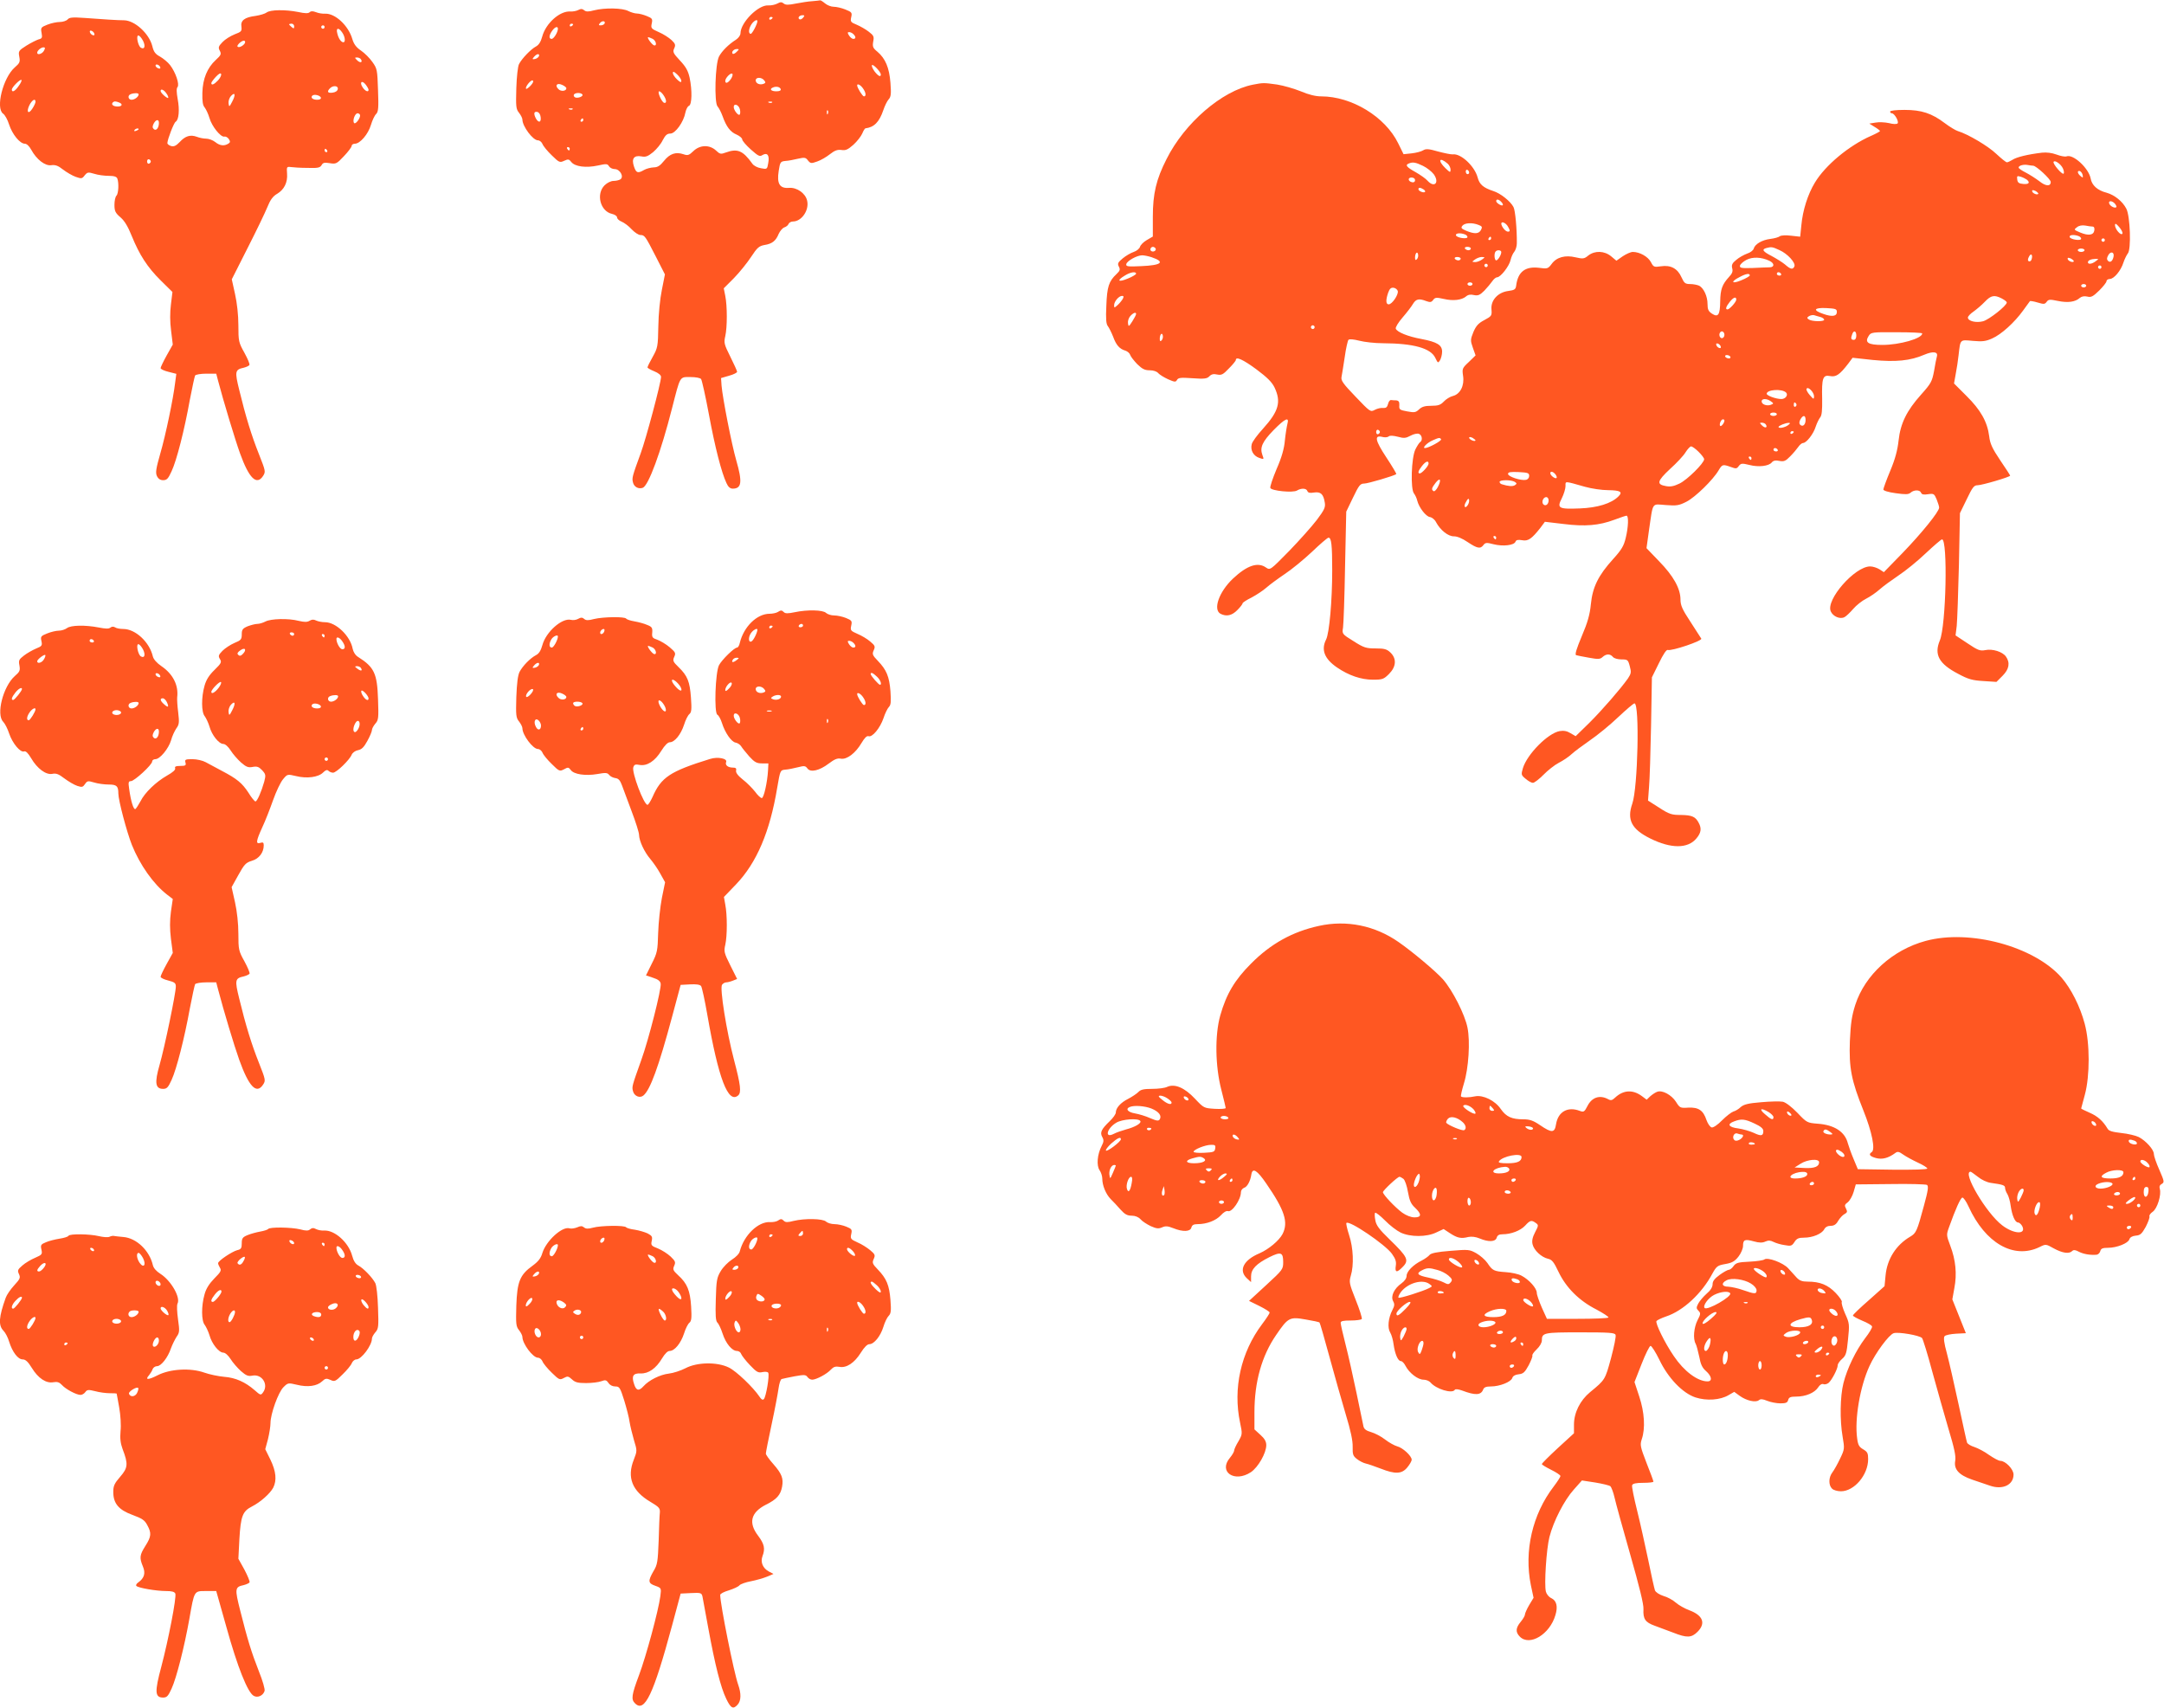 <?xml version="1.0" standalone="no"?>
<!DOCTYPE svg PUBLIC "-//W3C//DTD SVG 20010904//EN"
 "http://www.w3.org/TR/2001/REC-SVG-20010904/DTD/svg10.dtd">
<svg version="1.0" xmlns="http://www.w3.org/2000/svg"
 width="1280pt" height="1010pt" viewBox="0 0 1280 1010"
 preserveAspectRatio="xMidYMid meet">
<g transform="translate(0,1010) scale(0.1,-0.1)"
fill="#ff5722" stroke="none">
<path d="M4805 10093 c-22 -1 -66 -8 -97 -14 -44 -9 -61 -9 -72 0 -12 10 -20
10 -38 0 -13 -7 -37 -12 -54 -11 -59 4 -163 -101 -164 -164 0 -13 -12 -29 -27
-39 -43 -27 -83 -67 -100 -99 -23 -44 -29 -272 -9 -295 9 -10 22 -36 30 -58
22 -62 46 -94 83 -109 18 -8 33 -21 33 -28 0 -8 23 -35 51 -60 44 -39 53 -44
69 -33 29 17 43 -2 34 -48 -6 -36 -7 -37 -43 -30 -20 3 -43 15 -51 27 -56 78
-88 91 -157 66 -29 -11 -35 -10 -58 12 -38 35 -95 34 -134 -4 -26 -25 -33 -27
-59 -18 -45 15 -80 3 -114 -39 -24 -30 -39 -39 -62 -39 -17 -1 -42 -7 -56 -15
-38 -22 -47 -18 -60 20 -16 47 0 68 44 60 25 -5 38 0 69 25 21 18 47 49 57 71
16 30 26 39 45 39 30 0 79 69 89 124 4 19 13 37 21 40 18 7 20 91 4 167 -9 40
-22 64 -57 101 -40 43 -44 51 -34 72 9 20 7 27 -16 49 -15 14 -49 36 -75 47
-45 20 -48 23 -42 51 6 27 3 31 -29 44 -19 8 -46 15 -58 15 -13 0 -36 7 -52
15 -34 18 -138 20 -202 4 -33 -9 -48 -9 -58 0 -11 9 -20 10 -35 2 -11 -6 -33
-10 -48 -9 -62 4 -145 -70 -166 -149 -8 -30 -20 -49 -37 -58 -30 -16 -83 -71
-100 -104 -7 -13 -14 -76 -16 -143 -3 -108 -2 -123 16 -145 11 -14 20 -32 20
-40 0 -40 62 -123 92 -123 10 0 22 -10 27 -22 5 -13 30 -43 55 -67 43 -42 47
-44 73 -32 24 11 29 10 42 -7 22 -28 88 -36 157 -21 50 11 57 11 66 -4 5 -9
20 -17 34 -17 31 0 57 -46 33 -61 -8 -5 -26 -9 -40 -9 -15 0 -38 -11 -53 -26
-52 -52 -25 -154 44 -169 17 -4 30 -13 30 -21 0 -8 12 -19 27 -25 15 -6 42
-26 59 -45 18 -19 41 -34 52 -34 25 0 29 -6 92 -129 l53 -104 -18 -91 c-11
-53 -20 -143 -21 -216 -2 -119 -4 -128 -33 -180 -17 -30 -31 -58 -31 -63 0 -4
18 -14 40 -23 25 -10 40 -23 40 -33 0 -34 -89 -367 -120 -451 -50 -137 -53
-147 -46 -173 6 -27 33 -41 58 -32 34 13 107 211 173 470 50 195 44 185 109
185 31 0 58 -5 63 -12 5 -7 26 -101 46 -208 36 -195 75 -346 104 -407 10 -23
22 -33 37 -33 53 0 58 39 21 167 -27 93 -81 370 -87 442 l-3 45 48 14 c26 7
47 18 47 23 0 5 -18 45 -40 89 -37 74 -39 83 -30 122 12 53 12 178 0 238 l-9
45 61 61 c33 34 78 90 101 125 36 55 47 64 79 70 45 7 67 24 84 66 8 17 22 34
33 38 10 3 22 12 25 20 3 8 15 15 26 15 52 0 98 68 84 124 -10 43 -60 78 -106
75 -56 -5 -74 24 -62 100 8 53 11 56 39 59 17 1 50 7 74 13 40 9 47 8 60 -10
15 -18 19 -19 55 -6 21 7 55 27 75 43 28 22 44 28 68 25 25 -4 38 2 71 31 22
20 45 50 52 66 7 17 15 30 19 31 51 6 82 37 106 108 8 24 22 53 31 63 14 15
16 32 11 98 -7 90 -30 144 -77 184 -27 22 -30 30 -25 60 6 30 3 36 -27 59 -18
14 -50 32 -71 41 -35 14 -38 18 -32 45 6 26 3 30 -35 45 -22 9 -53 16 -69 16
-15 0 -38 9 -51 20 -13 11 -26 19 -29 18 -3 -1 -24 -3 -46 -5z m-55 -98 c-7
-8 -16 -12 -21 -9 -13 8 -1 24 18 24 13 0 13 -3 3 -15z m-180 1 c0 -3 -4 -8
-10 -11 -5 -3 -10 -1 -10 4 0 6 5 11 10 11 6 0 10 -2 10 -4z m-995 -37 c-4 -5
-13 -9 -22 -9 -13 0 -13 3 -3 15 13 15 35 11 25 -6z m905 16 c0 -17 -31 -75
-39 -75 -16 0 -13 32 5 58 14 20 34 30 34 17z m-1090 -19 c0 -3 -4 -8 -10 -11
-5 -3 -10 -1 -10 4 0 6 5 11 10 11 6 0 10 -2 10 -4z m-90 -26 c0 -20 -24 -60
-37 -60 -17 0 -17 20 3 48 16 23 34 29 34 12z m1748 -32 c16 -16 15 -28 -1
-28 -7 0 -18 9 -25 20 -10 16 -10 20 1 20 7 0 18 -5 25 -12z m-1187 -28 c20
-11 27 -44 7 -38 -13 5 -44 48 -34 48 4 0 16 -5 27 -10z m496 -77 c-9 -9 -19
-14 -23 -11 -10 10 6 28 24 28 15 0 15 -1 -1 -17z m-1169 -25 c-3 -7 -13 -15
-24 -17 -16 -3 -17 -1 -5 13 16 19 34 21 29 4z m2022 -109 c0 -17 -16 -9 -38
20 -11 16 -18 32 -14 36 7 7 52 -40 52 -56z m-1180 -37 c0 -12 -7 -9 -25 8
-14 13 -25 30 -25 38 0 12 7 9 25 -8 14 -13 25 -30 25 -38z m294 12 c-17 -25
-34 -32 -34 -12 0 16 31 49 41 42 5 -3 2 -16 -7 -30z m196 -9 c10 -12 9 -16
-4 -21 -22 -8 -46 2 -46 21 0 19 34 20 50 0z m-1381 -31 c-12 -13 -25 -22 -27
-19 -9 8 29 56 39 49 6 -4 2 -15 -12 -30z m211 -16 c0 -17 -32 -21 -47 -5 -23
22 -8 39 22 25 14 -6 25 -15 25 -20z m1754 0 c18 -25 21 -48 6 -48 -8 0 -40
51 -40 65 0 13 20 3 34 -17z m-486 -5 c2 -9 -7 -13 -27 -13 -31 0 -42 14 -18
23 19 8 40 3 45 -10z m-694 -35 c19 -27 21 -51 4 -46 -15 5 -42 68 -29 68 6 0
17 -10 25 -22z m-479 3 c7 -12 -31 -25 -45 -16 -6 4 -8 11 -5 16 8 12 42 12
50 0z m1122 -47 c-3 -3 -12 -4 -19 -1 -8 3 -5 6 6 6 11 1 17 -2 13 -5z m-191
-39 c4 -14 3 -29 -1 -33 -8 -8 -35 26 -35 45 0 24 29 14 36 -12z m-989 -1 c-3
-3 -12 -4 -19 -1 -8 3 -5 6 6 6 11 1 17 -2 13 -5z m1510 -26 c-3 -8 -6 -5 -6
6 -1 11 2 17 5 13 3 -3 4 -12 1 -19z m-1699 -21 c4 -31 -12 -36 -28 -8 -15 29
-12 43 8 39 10 -2 18 -14 20 -31z m252 -17 c0 -5 -5 -10 -11 -10 -5 0 -7 5 -4
10 3 6 8 10 11 10 2 0 4 -4 4 -10z m-80 -170 c0 -5 -2 -10 -4 -10 -3 0 -8 5
-11 10 -3 6 -1 10 4 10 6 0 11 -4 11 -10z"/>
<path d="M1577 10026 c-9 -7 -39 -16 -65 -20 -65 -8 -90 -27 -84 -64 3 -26 0
-30 -40 -45 -25 -10 -57 -30 -72 -46 -24 -25 -26 -32 -16 -51 10 -19 8 -26
-24 -55 -50 -46 -77 -111 -79 -194 -1 -50 2 -74 14 -87 8 -11 21 -38 28 -62
14 -49 66 -114 88 -110 9 2 20 -5 27 -15 9 -14 8 -20 -4 -27 -24 -15 -50 -12
-77 10 -14 11 -38 20 -54 20 -15 0 -40 5 -55 11 -38 14 -68 5 -101 -31 -21
-22 -34 -28 -50 -24 -13 4 -23 11 -23 18 1 23 38 119 49 126 19 11 24 71 12
134 -7 40 -8 63 -1 71 13 16 -11 87 -44 130 -13 17 -40 39 -59 50 -28 15 -38
28 -46 62 -19 75 -104 152 -167 153 -38 0 -128 6 -235 14 -71 5 -89 3 -99 -9
-7 -8 -28 -15 -46 -15 -18 0 -52 -7 -74 -16 -38 -15 -40 -18 -34 -49 5 -28 3
-33 -18 -38 -12 -4 -45 -20 -72 -37 -46 -29 -48 -33 -42 -65 6 -31 3 -38 -27
-64 -69 -61 -114 -240 -69 -273 11 -7 27 -36 36 -65 19 -58 64 -113 93 -113
11 0 26 -14 38 -36 31 -57 82 -97 119 -91 24 3 40 -3 69 -26 21 -16 55 -36 75
-43 34 -12 38 -11 53 9 16 19 20 20 57 9 21 -7 60 -12 85 -12 32 0 47 -5 51
-16 10 -26 7 -89 -5 -101 -7 -7 -12 -31 -12 -54 0 -37 5 -48 35 -74 24 -20 45
-55 67 -110 46 -113 93 -186 172 -264 l69 -68 -9 -74 c-6 -48 -6 -102 1 -155
l10 -82 -36 -64 c-20 -36 -36 -70 -36 -75 0 -6 21 -16 46 -22 l47 -12 -7 -52
c-11 -94 -56 -310 -88 -420 -25 -88 -29 -112 -20 -132 8 -17 20 -25 37 -25 22
0 30 9 50 53 30 64 76 244 108 423 14 73 28 137 31 143 4 6 34 11 66 11 l59 0
11 -42 c30 -115 102 -353 130 -430 53 -147 98 -191 136 -133 16 25 15 29 -24
128 -44 110 -79 224 -117 381 -27 109 -25 120 26 131 16 4 31 11 34 16 4 5
-10 37 -29 72 -34 61 -36 68 -36 163 0 60 -8 133 -20 186 l-19 86 93 184 c51
100 104 210 117 242 17 43 33 65 57 79 43 25 64 68 60 120 -3 40 -2 42 22 39
14 -2 58 -5 98 -5 62 -2 75 1 84 16 8 15 17 17 48 12 37 -6 42 -4 84 41 25 26
46 54 46 61 0 7 9 13 19 13 31 0 79 57 95 111 8 27 22 57 31 65 13 13 15 37
11 141 -4 119 -5 127 -33 166 -16 23 -46 53 -68 68 -28 19 -42 38 -51 68 -23
80 -102 153 -161 150 -15 -1 -40 3 -54 9 -19 7 -30 7 -37 0 -8 -8 -27 -8 -68
1 -76 15 -165 14 -187 -3z m163 -82 c0 -14 -3 -14 -15 -4 -8 7 -15 14 -15 16
0 2 7 4 15 4 8 0 15 -7 15 -16z m180 -4 c0 -5 -4 -10 -10 -10 -5 0 -10 5 -10
10 0 6 5 10 10 10 6 0 10 -4 10 -10z m104 -32 c17 -24 21 -58 7 -58 -13 0 -29
22 -36 53 -9 33 8 36 29 5z m-1466 -7 c3 -8 -1 -12 -9 -9 -7 2 -15 10 -17 17
-3 8 1 12 9 9 7 -2 15 -10 17 -17z m288 -42 c16 -32 9 -54 -13 -41 -17 11 -29
72 -15 72 7 0 19 -14 28 -31z m604 -8 c0 -13 -28 -33 -41 -29 -8 3 -6 9 5 21
19 18 36 22 36 8z m-1190 -51 c-10 -19 -40 -28 -40 -12 0 13 23 32 37 32 11 0
11 -5 3 -20z m1875 -51 c12 -19 -5 -23 -22 -6 -16 16 -16 17 -1 17 9 0 20 -5
23 -11z m-1187 -47 c2 -7 -2 -10 -12 -6 -9 3 -16 11 -16 16 0 13 23 5 28 -10z
m341 -78 c-23 -24 -39 -31 -39 -15 0 4 12 21 27 37 18 19 28 24 31 16 2 -8 -6
-24 -19 -38z m-1179 -33 c-21 -31 -40 -40 -40 -21 0 14 50 64 57 57 3 -3 -5
-20 -17 -36z m2070 -22 c0 -16 -19 -9 -34 13 -21 30 -7 47 16 19 10 -13 18
-27 18 -32z m-182 4 c-2 -11 -14 -19 -31 -21 -29 -4 -35 6 -15 26 19 19 50 15
46 -5z m-1014 -25 c9 -12 13 -24 11 -27 -6 -5 -45 29 -45 41 0 15 19 8 34 -14z
m-164 -6 c0 -14 -23 -32 -42 -32 -20 0 -25 26 -5 33 20 8 47 8 47 -1z m553
-44 c-16 -31 -18 -32 -21 -10 -2 13 4 33 14 44 25 27 29 7 7 -34z m525 25 c2
-8 -6 -13 -22 -13 -26 0 -40 12 -29 24 11 11 46 2 51 -11z m-1688 -25 c0 -7
-9 -26 -19 -41 -24 -37 -37 -18 -16 23 16 30 35 40 35 18z m494 -4 c24 -9 19
-24 -8 -24 -26 0 -40 12 -29 24 8 8 17 8 37 0z m1426 -77 c0 -19 -27 -53 -35
-45 -12 12 4 58 20 58 8 0 15 -6 15 -13z m-1190 -44 c0 -30 -17 -50 -31 -36
-8 8 -8 16 0 32 14 26 31 27 31 4z m-120 -37 c0 -2 -7 -7 -16 -10 -8 -3 -12
-2 -9 4 6 10 25 14 25 6z m1115 -126 c3 -5 1 -10 -4 -10 -6 0 -11 5 -11 10 0
6 2 10 4 10 3 0 8 -4 11 -10z m-1043 -65 c0 -5 -5 -11 -11 -13 -6 -2 -11 4
-11 13 0 9 5 15 11 13 6 -2 11 -8 11 -13z"/>
<path d="M7410 9599 c-182 -36 -403 -226 -510 -440 -61 -120 -81 -204 -81
-341 l0 -117 -36 -21 c-19 -11 -37 -29 -40 -40 -3 -10 -19 -24 -37 -30 -18 -6
-47 -23 -65 -38 -29 -24 -32 -31 -23 -49 9 -17 7 -24 -14 -44 -45 -42 -56 -75
-60 -187 -4 -79 -1 -109 9 -121 7 -9 21 -37 31 -62 18 -50 38 -73 73 -83 12
-4 25 -15 28 -25 3 -10 22 -34 42 -55 29 -28 44 -36 73 -36 23 0 43 -7 51 -17
8 -9 34 -25 58 -36 39 -17 45 -18 53 -4 7 13 22 15 91 10 70 -5 86 -3 100 11
12 13 26 16 46 11 26 -5 35 -1 70 36 23 23 41 45 41 50 0 22 42 3 121 -55 64
-48 92 -75 108 -108 40 -85 25 -140 -68 -243 -34 -37 -64 -78 -67 -92 -9 -35
9 -69 44 -81 29 -10 29 -10 19 17 -16 44 -1 78 66 147 69 70 94 81 82 37 -4
-16 -11 -59 -15 -98 -4 -48 -19 -101 -49 -169 -23 -55 -40 -105 -37 -112 7
-17 134 -30 158 -15 25 15 55 14 61 -3 4 -11 16 -13 39 -9 40 6 56 -9 64 -59
5 -28 -2 -43 -47 -103 -29 -38 -103 -121 -164 -184 -111 -113 -112 -114 -136
-98 -49 35 -113 13 -197 -66 -82 -78 -118 -182 -73 -207 35 -18 68 -11 100 22
17 17 31 35 31 40 0 4 24 20 53 34 28 15 68 41 87 58 19 17 68 53 108 80 41
27 113 86 162 132 48 46 92 84 98 84 17 0 22 -41 22 -194 0 -178 -17 -370 -36
-408 -31 -61 -10 -115 65 -166 69 -47 142 -72 212 -72 56 0 64 3 95 34 43 43
46 91 8 127 -21 20 -36 24 -88 24 -55 0 -69 4 -130 43 -68 42 -68 43 -62 80 3
20 9 183 12 362 l7 324 40 83 c35 73 43 83 66 83 22 0 178 46 190 56 2 2 -24
46 -59 99 -66 100 -73 133 -24 121 14 -4 31 -3 38 3 7 6 26 5 54 -2 36 -10 47
-9 75 6 18 10 41 15 50 11 19 -7 23 -39 7 -49 -6 -4 -18 -23 -28 -43 -24 -48
-30 -236 -8 -261 7 -9 16 -28 19 -42 10 -40 51 -94 75 -97 12 -2 29 -15 36
-30 25 -47 72 -85 106 -84 19 0 49 -12 81 -34 57 -38 76 -42 94 -17 11 14 18
15 60 4 56 -14 121 -6 129 15 4 11 15 13 39 9 36 -7 57 8 109 74 l26 35 110
-13 c128 -16 210 -9 301 25 35 13 67 24 72 24 13 0 11 -67 -5 -132 -11 -46
-24 -69 -74 -124 -88 -97 -122 -166 -132 -267 -6 -62 -19 -108 -54 -190 -31
-74 -42 -109 -33 -112 7 -2 41 -9 76 -15 54 -10 66 -9 80 4 22 20 45 20 61 1
7 -9 29 -15 51 -15 36 0 39 -2 49 -40 10 -36 8 -44 -11 -73 -45 -63 -149 -183
-228 -262 l-81 -79 -31 18 c-21 13 -40 16 -64 12 -70 -13 -192 -137 -217 -219
-11 -38 -11 -41 16 -63 15 -13 34 -24 43 -24 9 0 37 22 63 48 25 26 66 58 91
71 24 12 58 35 74 50 17 16 66 52 109 82 44 30 119 91 167 137 48 45 91 82 97
82 31 0 20 -499 -13 -593 -33 -95 -5 -151 106 -206 123 -61 222 -61 273 0 28
33 32 59 14 92 -19 37 -40 46 -105 47 -55 0 -69 4 -129 43 l-66 42 6 80 c4 44
9 208 12 364 l5 285 41 83 c26 54 45 82 53 79 22 -8 206 54 198 67 -4 7 -33
52 -65 101 -47 71 -58 96 -58 130 0 65 -42 140 -126 226 l-75 78 15 108 c25
169 14 153 99 147 64 -5 78 -3 123 20 51 26 157 129 190 186 21 35 24 36 72
19 30 -11 35 -11 47 6 13 16 18 17 63 6 54 -14 114 -7 132 15 9 11 23 14 45 9
27 -5 37 -1 64 27 18 18 39 43 48 56 8 12 21 23 28 23 20 0 62 54 75 97 7 21
19 45 26 54 10 11 13 42 12 110 -3 123 4 143 46 135 36 -7 57 7 108 73 l26 35
120 -13 c134 -13 221 -5 304 31 52 22 82 18 75 -9 -3 -10 -11 -49 -17 -87 -12
-63 -18 -74 -77 -140 -85 -95 -122 -170 -133 -272 -6 -55 -20 -109 -49 -178
-23 -55 -41 -105 -41 -111 0 -7 29 -16 73 -22 58 -8 75 -8 88 3 20 18 55 18
62 0 4 -11 16 -13 41 -9 34 5 37 3 51 -30 8 -20 15 -42 15 -49 0 -24 -104
-152 -216 -268 l-111 -114 -26 17 c-15 9 -39 17 -55 17 -91 0 -264 -198 -233
-266 13 -30 55 -48 81 -34 10 5 33 27 52 49 18 21 52 48 76 60 24 12 60 37 80
55 20 18 71 55 111 82 41 27 114 86 162 132 48 45 91 82 96 82 35 0 24 -510
-13 -598 -35 -84 -5 -138 108 -197 61 -33 85 -39 150 -43 l77 -5 36 36 c39 39
46 77 20 114 -20 28 -78 47 -122 38 -31 -6 -44 -1 -105 40 l-71 47 7 56 c3 32
9 194 13 362 l6 305 40 82 c34 71 43 83 64 83 26 0 193 49 193 57 0 2 -26 43
-59 91 -47 70 -60 98 -65 142 -11 86 -51 156 -134 238 l-74 74 10 56 c6 31 14
82 17 112 11 95 7 91 84 84 56 -5 76 -3 114 14 55 24 133 95 184 166 20 28 38
53 40 55 1 2 22 -1 45 -8 37 -11 43 -11 54 4 11 15 19 15 67 5 59 -12 102 -6
129 18 11 9 26 12 44 8 23 -6 34 0 71 36 23 23 43 48 43 55 0 7 9 13 19 13 25
0 66 49 81 97 7 21 19 45 26 54 21 23 14 223 -9 265 -22 43 -70 81 -116 94
-55 14 -88 44 -95 85 -12 61 -104 146 -143 130 -9 -3 -35 2 -59 11 -27 10 -58
14 -86 11 -84 -10 -150 -26 -174 -42 -13 -8 -28 -15 -33 -15 -6 0 -34 23 -63
50 -48 46 -168 117 -228 135 -13 4 -48 25 -77 47 -77 58 -137 78 -238 78 -50
0 -85 -4 -85 -10 0 -5 4 -10 10 -10 16 0 44 -50 34 -60 -5 -5 -26 -5 -51 2
-24 5 -59 7 -79 3 l-37 -6 32 -20 c17 -10 31 -21 31 -24 0 -3 -24 -16 -54 -29
-129 -57 -269 -173 -331 -276 -42 -69 -72 -164 -80 -252 l-7 -68 -54 6 c-31 4
-59 2 -66 -3 -7 -6 -32 -13 -56 -16 -50 -6 -92 -31 -99 -58 -3 -10 -20 -23
-39 -29 -19 -7 -48 -23 -64 -37 -24 -19 -29 -30 -24 -50 5 -18 0 -31 -19 -51
-40 -44 -51 -73 -52 -144 -1 -81 -12 -97 -49 -73 -21 14 -26 25 -26 57 0 45
-22 93 -49 108 -11 5 -35 10 -53 10 -30 0 -36 5 -52 40 -23 52 -64 74 -122 65
-41 -6 -44 -4 -59 25 -17 32 -66 60 -107 60 -12 0 -39 -12 -60 -26 l-37 -26
-31 26 c-40 33 -96 35 -135 5 -24 -20 -32 -21 -75 -11 -62 15 -113 1 -142 -39
-21 -28 -25 -30 -74 -23 -83 10 -126 -24 -136 -106 -3 -21 -9 -26 -47 -31 -61
-8 -104 -55 -99 -109 3 -37 1 -40 -42 -63 -36 -19 -49 -34 -65 -71 -18 -45
-18 -50 -3 -93 l16 -45 -40 -39 c-39 -36 -40 -40 -34 -82 9 -58 -17 -108 -60
-119 -17 -4 -41 -19 -54 -33 -19 -20 -33 -25 -74 -25 -37 0 -55 -5 -72 -21
-20 -19 -28 -20 -71 -12 -44 8 -48 11 -46 36 1 20 -3 27 -18 29 -10 0 -24 1
-31 2 -7 1 -15 -10 -18 -24 -5 -19 -12 -24 -29 -23 -12 2 -34 -3 -49 -11 -26
-14 -28 -12 -114 78 -73 76 -87 95 -83 116 3 14 11 67 19 118 7 52 18 98 22
102 6 6 32 3 64 -5 30 -8 93 -15 140 -15 181 -1 283 -29 310 -87 15 -31 16
-32 28 -13 6 11 12 33 12 50 0 39 -28 57 -122 75 -82 15 -144 41 -152 61 -3 8
15 37 40 66 25 29 53 65 62 81 18 29 35 33 79 16 22 -8 30 -7 40 7 11 15 19
16 63 6 55 -13 106 -7 132 15 11 10 27 13 46 8 24 -5 35 -1 62 26 17 18 38 43
47 56 8 12 21 23 28 23 21 0 72 66 80 102 4 18 14 40 22 49 8 10 15 32 15 50
1 81 -9 196 -20 215 -18 34 -77 81 -119 94 -60 20 -82 39 -93 81 -18 67 -100
143 -147 136 -10 -1 -49 7 -87 17 -55 16 -72 17 -88 7 -11 -7 -41 -15 -68 -18
l-48 -5 -32 65 c-77 157 -275 277 -455 277 -33 0 -74 10 -121 30 -40 16 -102
34 -140 40 -79 11 -83 11 -144 -1z m1153 -467 c9 -8 17 -24 17 -35 0 -19 -3
-18 -30 8 -48 46 -37 70 13 27z m3639 -28 c6 -13 8 -27 4 -31 -8 -8 -66 59
-59 70 7 12 43 -13 55 -39z m-3785 15 c23 -11 52 -34 64 -50 35 -50 3 -82 -37
-38 -10 12 -43 35 -71 51 -54 30 -63 42 -40 51 23 10 41 7 84 -14z m3609 1
c18 0 104 -80 104 -96 0 -28 -30 -26 -67 4 -21 16 -57 39 -80 51 -24 12 -43
25 -43 30 0 12 30 20 55 15 11 -2 25 -4 31 -4z m-3336 -41 c0 -5 -4 -9 -10 -9
-5 0 -10 7 -10 16 0 8 5 12 10 9 6 -3 10 -10 10 -16z m3629 -15 c3 -16 1 -17
-13 -5 -19 16 -21 34 -3 29 6 -3 14 -13 16 -24z m-331 -26 c22 -18 13 -29 -20
-26 -26 2 -34 8 -36 26 -3 21 -1 23 20 17 13 -4 29 -12 36 -17z m-3618 -4 c0
-9 -7 -14 -17 -12 -25 5 -28 28 -4 28 12 0 21 -6 21 -16z m50 -54 c8 -5 12
-12 9 -15 -8 -8 -39 5 -39 16 0 11 11 11 30 -1z m3636 -27 c-8 -8 -36 5 -36
17 0 7 6 7 21 0 11 -7 18 -14 15 -17z m-3178 -45 c19 -19 14 -30 -8 -18 -11 6
-20 15 -20 20 0 14 14 12 28 -2z m3632 -13 c7 -9 11 -18 8 -20 -8 -9 -36 5
-42 21 -7 19 18 18 34 -1z m-3590 -136 c13 -23 13 -29 -1 -29 -14 0 -38 30
-39 47 0 17 28 5 40 -18z m-175 11 c22 -8 24 -13 15 -30 -13 -24 -38 -25 -87
-5 -30 13 -33 17 -23 30 14 17 57 20 95 5z m3809 -52 c-9 -14 -44 27 -44 51 1
12 7 9 25 -12 14 -16 22 -33 19 -39z m-177 42 c9 0 13 -8 11 -22 -4 -29 -34
-34 -84 -13 -38 16 -38 17 -19 31 12 10 31 13 49 10 16 -3 35 -6 43 -6z
m-3713 -46 c9 -3 16 -10 16 -16 0 -14 -63 -5 -68 10 -4 13 25 16 52 6z m3630
-10 c9 -3 16 -10 16 -16 0 -14 -63 -5 -68 10 -4 13 25 16 52 6z m-3474 -14 c0
-5 -5 -10 -11 -10 -5 0 -7 5 -4 10 3 6 8 10 11 10 2 0 4 -4 4 -10z m3630 -10
c0 -5 -4 -10 -10 -10 -5 0 -10 5 -10 10 0 6 5 10 10 10 6 0 10 -4 10 -10z
m-5615 -49 c7 -12 -12 -24 -25 -16 -11 7 -4 25 10 25 5 0 11 -4 15 -9z m1865
-1 c0 -5 -6 -10 -14 -10 -8 0 -18 5 -21 10 -3 6 3 10 14 10 12 0 21 -4 21 -10z
m1825 -9 c48 -21 97 -75 89 -96 -9 -21 -22 -19 -56 11 -17 14 -53 36 -79 50
-51 26 -61 39 -31 47 30 8 36 7 77 -12z m1805 -1 c0 -5 -9 -10 -20 -10 -11 0
-20 5 -20 10 0 6 9 10 20 10 11 0 20 -4 20 -10z m-3450 -11 c0 -17 -20 -49
-30 -49 -11 0 -14 43 -3 53 10 11 33 8 33 -4z m-499 -42 c-8 -8 -11 -5 -11 9
0 27 14 41 18 19 2 -9 -1 -22 -7 -28z m4121 17 c-5 -28 -20 -40 -33 -27 -8 8
-8 17 1 33 13 25 36 21 32 -6z m-486 -20 c-3 -8 -10 -12 -16 -9 -7 4 -6 14 2
28 12 24 24 8 14 -19z m-5205 15 c83 -28 61 -48 -60 -53 -81 -4 -92 -2 -89 12
4 19 63 52 94 52 12 0 36 -5 55 -11z m1829 -9 c0 -5 -6 -10 -14 -10 -8 0 -18
5 -21 10 -3 6 3 10 14 10 12 0 21 -4 21 -10z m126 -5 c-11 -8 -29 -15 -40 -15
-21 1 -21 1 -2 15 11 8 29 15 40 15 21 -1 21 -1 2 -15z m1699 -7 c31 -14 33
-38 3 -39 -13 0 -58 -2 -101 -4 -67 -2 -78 0 -75 14 2 9 19 24 38 34 37 19 87
17 135 -5z m1801 -5 c-8 -8 -36 5 -36 17 0 7 6 7 21 0 11 -7 18 -14 15 -17z
m130 2 c-22 -17 -46 -20 -46 -6 0 11 18 19 45 20 20 0 20 0 1 -14z m-3596 -25
c0 -5 -4 -10 -10 -10 -5 0 -10 5 -10 10 0 6 5 10 10 10 6 0 10 -4 10 -10z
m3630 -10 c0 -5 -4 -10 -10 -10 -5 0 -10 5 -10 10 0 6 5 10 10 10 6 0 10 -4
10 -10z m-5710 -39 c0 -4 -22 -18 -50 -29 -56 -23 -67 -12 -17 18 33 21 67 26
67 11z m3815 -1 c3 -5 -1 -10 -9 -10 -9 0 -16 5 -16 10 0 6 4 10 9 10 6 0 13
-4 16 -10z m-185 -9 c0 -4 -23 -18 -51 -29 -58 -24 -64 -8 -8 20 37 20 59 23
59 9z m-1640 -51 c0 -5 -7 -10 -15 -10 -8 0 -15 5 -15 10 0 6 7 10 15 10 8 0
15 -4 15 -10z m3630 -10 c0 -5 -7 -10 -15 -10 -8 0 -15 5 -15 10 0 6 7 10 15
10 8 0 15 -4 15 -10z m-4072 -32 c4 -22 -34 -78 -54 -78 -17 0 -18 25 -3 69 9
24 16 31 33 29 11 -2 22 -11 24 -20z m-1627 -46 c-5 -9 -19 -26 -30 -36 -20
-18 -21 -18 -21 -1 0 22 28 55 47 55 10 0 11 -5 4 -18z m5199 3 c17 -9 30 -19
30 -24 0 -19 -104 -101 -140 -111 -42 -11 -90 1 -90 22 0 7 15 23 33 35 18 13
48 38 67 58 37 39 57 42 100 20z m-1570 -7 c0 -14 -40 -58 -52 -58 -14 0 -9
16 13 44 22 28 39 34 39 14z m595 -73 c0 -26 -28 -30 -79 -12 -65 22 -58 38
15 35 56 -3 64 -5 64 -23z m-4145 -12 c0 -5 -10 -24 -22 -43 -21 -33 -23 -34
-26 -12 -2 13 4 32 14 43 17 19 34 25 34 12z m4048 -18 c12 -3 22 -11 22 -16
0 -12 -71 -11 -90 1 -13 9 -13 11 0 20 8 5 22 8 30 6 8 -3 25 -7 38 -11z
m-2994 -66 c-3 -5 -10 -7 -15 -3 -5 3 -7 10 -3 15 3 5 10 7 15 3 5 -3 7 -10 3
-15z m2426 -39 c0 -11 -7 -20 -15 -20 -8 0 -15 9 -15 20 0 11 7 20 15 20 8 0
15 -9 15 -20z m780 -5 c0 -16 -6 -25 -15 -25 -16 0 -19 9 -9 34 9 25 24 19 24
-9z m390 13 c0 -30 -134 -68 -236 -68 -84 0 -106 14 -81 53 14 22 19 23 166
22 83 0 151 -3 151 -7z m-4499 -41 c-8 -8 -11 -5 -11 9 0 27 14 41 18 19 2 -9
-1 -22 -7 -28z m3307 -36 c3 -8 -1 -12 -9 -9 -7 2 -15 10 -17 17 -3 8 1 12 9
9 7 -2 15 -10 17 -17z m57 -61 c3 -5 -1 -10 -9 -10 -8 0 -18 5 -21 10 -3 6 1
10 9 10 8 0 18 -4 21 -10z m495 -234 c-1 -19 -2 -19 -25 7 -14 16 -23 33 -19
38 9 15 44 -21 44 -45z m-166 23 c15 -14 -2 -39 -27 -39 -32 0 -87 20 -87 31
0 25 89 31 114 8z m-90 -52 c18 -13 18 -14 1 -21 -24 -9 -55 2 -55 20 0 18 30
18 54 1z m151 -16 c3 -5 1 -12 -5 -16 -5 -3 -10 1 -10 9 0 18 6 21 15 7z
m-115 -61 c0 -5 -9 -10 -20 -10 -11 0 -20 5 -20 10 0 6 9 10 20 10 11 0 20 -4
20 -10z m170 -34 c0 -28 -17 -43 -32 -28 -7 7 -6 17 1 31 16 28 31 27 31 -3z
m-480 -3 c0 -14 -19 -38 -25 -32 -8 8 5 39 16 39 5 0 9 -3 9 -7z m245 -24 c12
-19 -5 -23 -22 -6 -16 16 -16 17 -1 17 9 0 20 -5 23 -11z m131 -4 c-19 -14
-56 -21 -56 -10 0 7 41 24 60 24 11 0 10 -3 -4 -14z m-2414 -40 c0 -5 -5 -11
-11 -13 -6 -2 -11 4 -11 13 0 9 5 15 11 13 6 -2 11 -8 11 -13z m2448 1 c0 -3
-4 -8 -10 -11 -5 -3 -10 -1 -10 4 0 6 5 11 10 11 6 0 10 -2 10 -4z m-1883 -52
c-7 -7 -37 7 -37 17 0 6 9 5 21 -1 11 -7 19 -14 16 -16z m-203 8 c5 -9 -75
-52 -95 -52 -19 0 13 32 46 46 36 16 42 17 49 6z m1523 -74 c18 -18 33 -37 33
-44 0 -23 -100 -122 -146 -144 -33 -16 -54 -20 -80 -15 -57 10 -53 29 24 101
39 35 81 80 92 99 12 19 27 35 33 35 6 0 26 -14 44 -32z m468 12 c3 -5 -1 -10
-9 -10 -9 0 -16 5 -16 10 0 6 4 10 9 10 6 0 13 -4 16 -10z m-155 -50 c0 -5 -2
-10 -4 -10 -3 0 -8 5 -11 10 -3 6 -1 10 4 10 6 0 11 -4 11 -10z m-1910 -32 c0
-14 -40 -58 -52 -58 -14 0 -9 16 13 44 22 28 39 34 39 14z m595 -73 c0 -11 -8
-21 -19 -23 -30 -6 -106 19 -106 35 0 11 14 13 63 11 54 -3 62 -5 62 -23z
m155 10 c7 -9 10 -18 7 -22 -8 -7 -37 15 -37 28 0 14 16 11 30 -6z m-695 -75
c-9 -17 -20 -28 -25 -25 -15 9 -12 19 12 50 27 34 35 18 13 -25z m455 30 c13
-9 13 -11 0 -20 -13 -8 -39 -6 -77 6 -7 2 -13 8 -13 14 0 13 70 13 90 0z m415
-29 c39 -11 100 -20 137 -20 73 -1 88 -10 61 -37 -42 -42 -124 -67 -228 -71
-127 -5 -137 1 -107 60 12 24 22 57 22 72 0 31 -9 31 115 -4z m-215 -80 c0
-24 -18 -37 -31 -24 -13 13 -1 43 17 43 8 0 14 -9 14 -19z m-470 -3 c0 -19
-18 -43 -25 -36 -4 3 -2 16 5 27 12 24 20 27 20 9z m160 -218 c0 -5 -2 -10 -4
-10 -3 0 -8 5 -11 10 -3 6 -1 10 4 10 6 0 11 -4 11 -10z"/>
<path d="M4600 6480 c-8 -5 -30 -10 -48 -10 -75 0 -153 -77 -176 -172 -3 -16
-11 -28 -16 -28 -17 0 -90 -72 -107 -104 -22 -42 -30 -281 -10 -293 8 -4 20
-26 27 -48 18 -58 56 -113 81 -117 12 -2 27 -12 33 -22 6 -10 28 -37 48 -60
31 -34 44 -41 75 -41 l38 0 -2 -40 c-4 -72 -25 -165 -37 -165 -7 0 -25 17 -40
38 -16 20 -48 53 -73 72 -29 23 -42 41 -39 53 3 12 -2 17 -17 17 -31 0 -49 14
-42 33 9 21 -50 33 -96 18 -236 -73 -288 -108 -339 -224 -12 -26 -25 -47 -30
-47 -22 0 -94 192 -84 222 5 16 12 19 37 14 44 -8 91 22 129 84 20 32 38 50
50 50 28 0 65 45 84 103 9 29 23 57 32 64 12 10 14 28 9 97 -7 95 -20 129 -74
181 -32 31 -35 38 -25 60 10 22 8 27 -27 57 -21 18 -54 37 -72 44 -30 10 -34
15 -31 43 2 28 -2 34 -30 45 -18 8 -52 17 -75 21 -24 4 -45 11 -49 16 -7 13
-136 11 -190 -2 -33 -9 -48 -9 -58 0 -11 10 -20 10 -36 1 -12 -7 -31 -9 -43
-6 -52 13 -148 -71 -169 -150 -9 -32 -20 -50 -38 -59 -34 -18 -78 -63 -97 -99
-10 -20 -16 -68 -19 -149 -3 -107 -2 -122 16 -144 11 -14 20 -32 20 -40 0 -40
62 -123 92 -123 10 0 22 -10 27 -22 5 -13 30 -43 55 -67 43 -43 47 -44 72 -31
23 13 27 13 40 -4 18 -26 87 -36 157 -24 49 9 60 8 70 -5 7 -9 23 -17 37 -19
18 -2 28 -13 39 -43 8 -22 34 -91 57 -153 24 -63 44 -126 44 -140 1 -36 31
-101 67 -143 16 -19 43 -57 58 -85 l29 -52 -19 -93 c-10 -52 -20 -145 -22
-207 -3 -105 -5 -117 -38 -182 l-34 -69 42 -14 c29 -9 43 -20 45 -35 5 -31
-72 -333 -114 -449 -56 -157 -57 -160 -50 -186 7 -30 41 -44 62 -26 40 33 90
170 169 464 l51 190 55 3 c37 2 59 -1 66 -10 5 -7 22 -84 37 -171 66 -378 123
-526 182 -476 20 17 15 61 -24 209 -45 171 -86 428 -71 446 6 8 17 14 25 14 7
0 24 4 39 10 l25 10 -40 80 c-37 74 -39 83 -30 122 12 53 12 177 0 238 l-8 45
73 76 c121 127 199 310 242 569 18 105 18 105 48 108 17 1 50 8 74 14 39 10
45 9 57 -7 18 -25 71 -13 126 29 33 25 51 33 71 29 36 -7 88 33 123 93 18 30
31 43 41 40 22 -9 69 48 89 107 9 28 24 58 32 66 12 12 13 32 9 93 -7 87 -23
126 -75 180 -32 33 -34 40 -24 62 10 22 8 28 -21 52 -17 15 -51 35 -75 45 -41
18 -43 21 -37 49 6 27 3 31 -31 45 -20 8 -51 15 -70 15 -18 0 -39 7 -48 15
-18 18 -111 20 -186 4 -38 -8 -55 -8 -63 0 -13 13 -18 13 -37 1z m150 -80 c0
-5 -7 -10 -16 -10 -8 0 -12 5 -9 10 3 6 10 10 16 10 5 0 9 -4 9 -10z m-180 -4
c0 -3 -4 -8 -10 -11 -5 -3 -10 -1 -10 4 0 6 5 11 10 11 6 0 10 -2 10 -4z
m-996 -31 c-6 -16 -24 -21 -24 -7 0 11 11 22 21 22 5 0 6 -7 3 -15z m906 11
c0 -17 -24 -66 -36 -70 -20 -8 -18 33 3 56 14 16 33 24 33 14z m-1180 -40 c0
-20 -25 -66 -36 -66 -17 0 -18 24 -2 50 11 17 38 29 38 16z m1748 -38 c16 -16
15 -28 -1 -28 -7 0 -18 9 -25 20 -10 16 -10 20 1 20 7 0 18 -5 25 -12z m-1187
-28 c20 -11 27 -44 7 -38 -13 5 -44 48 -34 48 4 0 16 -5 27 -10z m495 -75
c-21 -16 -32 -13 -21 4 3 6 14 11 23 11 15 -1 15 -2 -2 -15z m-1168 -27 c-3
-7 -13 -15 -24 -17 -16 -3 -17 -1 -5 13 16 19 34 21 29 4z m1999 -70 c21 -19
31 -48 18 -48 -8 0 -54 53 -55 63 0 13 13 8 37 -15z m-1177 -40 c28 -30 28
-58 -1 -32 -11 10 -25 27 -30 36 -14 26 6 23 31 -4z m301 -31 c-14 -15 -21
-17 -21 -8 0 21 33 56 38 41 3 -7 -5 -22 -17 -33z m209 -2 c10 -12 9 -16 -4
-21 -22 -8 -46 2 -46 21 0 19 34 20 50 0z m-1382 -32 c-13 -14 -24 -19 -26
-13 -5 15 28 51 40 44 5 -3 -1 -17 -14 -31z m212 -15 c0 -17 -32 -21 -47 -5
-23 22 -8 39 22 25 14 -6 25 -15 25 -20z m1754 0 c18 -25 21 -48 6 -48 -8 0
-40 51 -40 65 0 13 20 3 34 -17z m-484 2 c0 -15 -27 -23 -47 -16 -15 6 -15 8
-3 16 20 13 50 12 50 0z m-690 -53 c8 -14 11 -29 7 -33 -8 -9 -33 22 -41 49
-7 26 16 16 34 -16z m-485 14 c7 -12 -31 -25 -45 -16 -5 3 -10 10 -10 16 0 12
47 12 55 0z m1118 -48 c-7 -2 -19 -2 -25 0 -7 3 -2 5 12 5 14 0 19 -2 13 -5z
m-187 -38 c4 -14 3 -29 -1 -33 -8 -8 -35 26 -35 45 0 24 29 14 36 -12z m-1176
-46 c0 -27 -18 -32 -30 -8 -16 29 -5 56 15 39 8 -7 15 -21 15 -31z m1697 19
c-3 -8 -6 -5 -6 6 -1 11 2 17 5 13 3 -3 4 -12 1 -19z m-1447 -38 c0 -5 -5 -10
-11 -10 -5 0 -7 5 -4 10 3 6 8 10 11 10 2 0 4 -4 4 -10z"/>
<path d="M1570 6424 c-14 -7 -35 -14 -48 -14 -12 0 -38 -7 -57 -14 -30 -13
-35 -20 -35 -48 0 -30 -5 -35 -44 -51 -23 -10 -55 -31 -70 -46 -24 -25 -26
-31 -15 -49 11 -18 8 -25 -32 -64 -32 -31 -49 -58 -59 -93 -20 -69 -19 -158 1
-181 8 -11 21 -38 28 -61 14 -51 56 -103 82 -103 11 0 29 -16 43 -38 13 -21
41 -53 61 -71 31 -27 43 -32 69 -27 26 5 37 1 56 -19 22 -24 23 -29 13 -68
-17 -60 -42 -117 -52 -117 -5 0 -24 23 -41 51 -37 57 -68 83 -158 130 -35 19
-78 42 -95 51 -18 10 -53 18 -79 18 -41 0 -46 -2 -41 -20 5 -17 0 -20 -31 -20
-26 0 -34 -4 -30 -14 3 -9 -14 -24 -48 -43 -66 -38 -131 -100 -157 -152 -12
-22 -25 -42 -30 -46 -11 -6 -27 46 -37 119 -6 39 -4 46 10 46 21 0 126 97 126
116 0 8 9 14 19 14 27 0 78 62 93 112 6 24 21 55 31 70 17 23 18 35 11 95 -5
37 -7 77 -6 88 9 71 -24 138 -93 185 -28 19 -47 41 -51 58 -20 85 -103 162
-175 162 -19 0 -41 4 -49 10 -9 5 -19 5 -27 -2 -10 -8 -29 -7 -70 1 -78 15
-164 14 -187 -4 -11 -8 -32 -15 -48 -15 -15 0 -46 -7 -68 -16 -38 -15 -41 -19
-35 -45 6 -27 3 -31 -32 -45 -21 -9 -53 -27 -71 -41 -30 -23 -33 -29 -27 -59
5 -30 2 -37 -28 -63 -69 -62 -111 -227 -68 -270 10 -10 26 -41 35 -69 20 -59
67 -115 89 -106 10 3 23 -10 41 -40 36 -62 88 -100 125 -93 23 5 38 -1 72 -27
24 -18 58 -38 76 -44 28 -9 33 -8 46 11 13 19 17 20 54 9 22 -7 61 -12 86 -12
47 0 57 -9 57 -53 0 -40 50 -228 80 -304 48 -119 127 -231 208 -294 l34 -26
-11 -75 c-7 -54 -7 -101 0 -160 l11 -84 -36 -65 c-20 -36 -36 -70 -36 -76 0
-6 20 -16 45 -22 38 -10 45 -15 45 -36 0 -40 -67 -362 -96 -463 -31 -107 -25
-142 21 -142 22 0 30 9 50 53 29 63 76 246 108 423 14 73 28 137 31 143 4 6
34 11 66 11 l59 0 11 -42 c33 -126 95 -332 125 -416 57 -159 102 -206 141
-147 16 24 15 29 -24 128 -44 110 -79 224 -117 381 -27 109 -25 120 26 131 16
4 31 11 35 16 3 5 -11 38 -30 73 -34 61 -36 69 -36 163 0 60 -8 133 -20 187
l-20 89 40 72 c35 63 44 73 80 84 42 12 70 49 70 91 0 17 -4 20 -20 15 -28 -9
-26 10 11 91 18 38 46 110 64 161 18 51 44 106 59 124 26 31 26 31 77 19 64
-16 132 -7 160 21 15 15 24 18 32 10 6 -6 18 -11 27 -11 20 0 98 76 110 106 5
12 21 24 37 27 22 4 36 18 56 55 15 27 27 56 27 64 0 8 9 25 20 38 19 21 20
34 16 145 -5 151 -22 189 -117 249 -17 10 -29 30 -33 49 -14 76 -99 157 -163
157 -19 0 -43 5 -53 10 -14 7 -25 7 -38 -1 -15 -9 -30 -9 -65 -1 -61 16 -166
13 -197 -4z m170 -74 c0 -5 -4 -10 -9 -10 -6 0 -13 5 -16 10 -3 6 1 10 9 10 9
0 16 -4 16 -10z m180 -10 c0 -5 -2 -10 -4 -10 -3 0 -8 5 -11 10 -3 6 -1 10 4
10 6 0 11 -4 11 -10z m104 -32 c20 -28 20 -48 1 -48 -14 0 -35 37 -35 61 0 16
19 9 34 -13z m-1469 2 c3 -5 -1 -10 -9 -10 -9 0 -16 5 -16 10 0 6 4 10 9 10 6
0 13 -4 16 -10z m291 -51 c16 -32 9 -54 -13 -41 -17 11 -29 72 -15 72 7 0 19
-14 28 -31z m590 -27 c-11 -12 -19 -13 -27 -5 -8 8 -4 15 13 27 28 20 39 3 14
-22z m-1176 -31 c-11 -21 -40 -29 -40 -12 0 11 42 43 48 37 2 -3 -1 -14 -8
-25z m1875 -52 c11 -17 0 -20 -21 -4 -17 13 -17 14 -2 15 9 0 20 -5 23 -11z
m-1187 -47 c2 -7 -2 -10 -12 -6 -9 3 -16 11 -16 16 0 13 23 5 28 -10z m346
-69 c-21 -28 -44 -41 -44 -25 0 14 50 65 57 58 4 -4 -2 -18 -13 -33z m-1164
-8 c0 -11 -44 -65 -52 -65 -14 0 -9 16 13 44 18 23 39 34 39 21z m2050 -56 c0
-17 -18 -9 -33 15 -9 13 -13 27 -9 31 7 7 42 -31 42 -46z m-180 13 c0 -14 -23
-32 -42 -32 -20 0 -25 26 -5 33 20 8 47 8 47 -1z m-1012 -37 c13 -29 6 -32
-20 -8 -21 19 -23 33 -5 33 8 0 19 -11 25 -25z m-168 -3 c0 -14 -23 -32 -42
-32 -20 0 -25 26 -5 33 20 8 47 8 47 -1z m553 -44 c-16 -31 -18 -32 -21 -10
-2 13 4 33 14 44 25 27 29 7 7 -34z m525 25 c2 -8 -6 -13 -22 -13 -26 0 -40
12 -29 24 11 11 46 2 51 -11z m-1688 -18 c0 -14 -32 -65 -40 -65 -15 0 -12 23
6 48 14 20 34 30 34 17z m505 -15 c8 -13 -20 -24 -41 -16 -20 8 -9 26 16 26
10 0 22 -5 25 -10z m1407 -95 c-6 -14 -16 -25 -22 -25 -13 0 -13 26 1 52 17
31 36 7 21 -27z m-1182 -22 c0 -30 -17 -50 -31 -36 -8 8 -8 16 0 32 14 26 31
27 31 4z m1000 -163 c0 -5 -4 -10 -10 -10 -5 0 -10 5 -10 10 0 6 5 10 10 10 6
0 10 -4 10 -10z"/>
<path d="M7802 4624 c-157 -34 -286 -106 -402 -223 -97 -97 -146 -180 -182
-306 -33 -117 -30 -301 6 -440 14 -55 26 -104 26 -108 0 -5 -29 -7 -65 -5 -64
4 -65 5 -117 60 -61 65 -119 90 -164 70 -13 -7 -54 -12 -89 -12 -50 0 -68 -4
-82 -19 -10 -10 -37 -28 -60 -40 -44 -22 -73 -54 -73 -81 0 -9 -16 -32 -36
-51 -50 -48 -59 -67 -44 -94 10 -18 9 -28 -4 -53 -26 -50 -31 -116 -12 -143 9
-13 16 -35 16 -50 0 -40 21 -91 49 -120 14 -14 41 -42 59 -63 25 -28 40 -36
66 -36 21 0 40 -8 52 -21 10 -12 38 -30 61 -41 34 -15 46 -16 67 -7 20 9 33 8
66 -5 57 -23 101 -21 107 4 4 15 14 20 37 20 54 0 108 21 137 52 16 18 33 28
42 25 24 -9 77 68 77 112 0 11 9 22 19 26 18 5 37 39 43 80 7 41 34 24 88 -55
109 -158 132 -229 96 -299 -21 -39 -81 -89 -135 -113 -96 -40 -126 -101 -76
-148 l25 -23 0 34 c0 43 31 75 109 114 67 33 81 29 81 -29 0 -43 -2 -46 -101
-137 l-101 -93 61 -30 c34 -17 61 -34 61 -39 0 -5 -20 -36 -45 -69 -125 -166
-173 -380 -130 -582 14 -67 14 -69 -10 -111 -14 -23 -25 -47 -25 -54 0 -7 -11
-26 -25 -43 -70 -83 27 -149 124 -85 43 29 91 113 91 160 0 21 -10 39 -35 61
l-35 32 0 101 c0 180 43 333 128 457 71 104 80 109 175 92 43 -7 80 -15 82
-18 3 -3 29 -94 59 -204 30 -110 73 -262 96 -339 29 -95 42 -156 41 -192 -1
-45 2 -54 25 -72 15 -12 39 -24 53 -27 14 -3 54 -17 88 -30 86 -34 125 -32
157 7 14 17 26 37 26 46 0 22 -53 71 -86 79 -15 4 -48 22 -71 40 -24 19 -62
38 -83 44 -28 8 -41 17 -45 33 -3 12 -21 101 -41 197 -20 96 -49 226 -65 288
-16 62 -29 120 -29 128 0 11 15 14 59 14 33 0 62 4 66 9 3 5 -13 56 -36 113
-38 96 -40 105 -29 143 19 62 15 165 -10 240 -12 37 -19 69 -16 72 17 17 229
-127 269 -182 22 -31 27 -47 23 -72 -6 -39 6 -42 39 -8 42 41 32 60 -76 165
-61 59 -79 83 -84 113 -4 21 -5 41 -1 44 3 4 30 -17 58 -45 28 -29 70 -61 93
-72 57 -27 154 -27 211 1 l43 20 38 -25 c43 -28 65 -33 108 -22 20 4 44 1 68
-9 52 -22 93 -20 100 5 4 14 14 20 34 20 50 0 106 21 134 51 30 33 38 34 63
16 17 -12 17 -15 -4 -55 -15 -29 -20 -50 -15 -71 8 -35 52 -77 92 -86 23 -5
34 -19 62 -78 44 -92 121 -170 224 -222 41 -22 73 -43 71 -47 -3 -5 -86 -8
-184 -8 l-180 0 -30 66 c-16 37 -30 76 -30 88 0 27 -46 78 -90 101 -18 10 -60
19 -93 21 -71 5 -79 9 -109 54 -13 19 -43 45 -66 58 -40 22 -46 23 -153 14
-79 -6 -115 -14 -123 -24 -6 -8 -27 -23 -46 -33 -51 -25 -90 -65 -90 -91 0
-14 -12 -31 -30 -44 -44 -31 -65 -76 -50 -105 10 -18 9 -28 -4 -53 -25 -48
-30 -106 -13 -133 8 -13 17 -45 20 -70 8 -57 26 -99 43 -99 8 0 20 -13 28 -29
22 -42 73 -81 106 -81 15 0 33 -7 41 -16 32 -39 129 -69 144 -44 4 6 20 4 43
-4 79 -30 112 -28 125 6 5 13 17 18 46 18 52 0 119 27 126 50 4 12 17 20 38
22 27 3 36 11 59 53 14 27 24 53 22 57 -3 5 8 21 25 37 18 17 31 39 31 53 0
46 11 48 227 48 172 0 205 -2 209 -15 4 -8 -9 -70 -27 -138 -35 -128 -34 -127
-124 -201 -59 -49 -95 -121 -95 -192 l0 -51 -95 -87 c-52 -48 -95 -91 -95 -95
0 -4 25 -19 55 -34 30 -15 55 -31 55 -37 0 -5 -18 -33 -40 -62 -126 -164 -176
-382 -135 -583 l16 -75 -26 -43 c-14 -24 -25 -49 -25 -56 0 -7 -11 -26 -25
-43 -30 -36 -32 -61 -5 -88 58 -58 177 14 210 127 16 52 7 86 -24 101 -14 6
-28 23 -32 38 -11 42 3 254 21 324 24 94 88 218 144 280 l48 54 78 -12 c43 -7
84 -17 90 -22 6 -5 18 -36 25 -67 7 -32 49 -184 93 -338 53 -186 80 -294 78
-322 -3 -59 11 -78 66 -98 27 -10 76 -28 110 -41 81 -32 108 -31 144 5 50 50
32 97 -48 127 -27 10 -63 30 -80 45 -18 16 -51 34 -74 40 -24 8 -45 21 -50 33
-4 12 -22 91 -39 176 -18 85 -47 218 -66 294 -19 76 -33 145 -30 152 4 10 24
14 66 14 33 0 60 3 60 7 0 4 -18 54 -41 111 -37 96 -39 106 -28 140 22 64 16
160 -15 253 l-28 85 42 107 c23 59 47 107 53 107 7 -1 30 -37 52 -82 52 -109
138 -198 214 -223 65 -21 146 -16 196 14 l33 19 33 -24 c39 -28 94 -41 113
-25 10 8 22 7 49 -4 20 -8 55 -15 78 -15 32 0 42 4 46 20 4 16 14 20 48 20 55
0 108 22 129 54 10 16 22 23 31 20 8 -4 22 0 31 7 19 16 54 83 54 104 0 9 12
26 26 38 23 20 27 34 35 115 9 89 9 95 -17 152 -14 32 -23 63 -20 69 4 5 -13
30 -36 54 -46 48 -93 67 -166 67 -33 0 -48 6 -65 24 -12 14 -35 38 -50 55 -30
33 -122 67 -141 52 -6 -5 -46 -11 -88 -13 -67 -3 -80 -7 -94 -26 -8 -12 -21
-22 -28 -22 -7 0 -32 -14 -54 -30 -30 -22 -42 -37 -42 -55 0 -17 -12 -37 -36
-57 -19 -17 -41 -43 -49 -58 -12 -23 -12 -29 1 -42 14 -14 14 -20 -5 -56 -22
-43 -28 -111 -11 -140 5 -9 14 -44 21 -76 8 -45 18 -66 40 -85 34 -30 39 -61
9 -61 -59 0 -139 60 -199 149 -53 77 -111 195 -103 208 4 5 30 18 57 27 100
33 211 135 274 254 24 43 30 48 76 56 40 7 56 16 78 44 15 19 27 48 27 63 0
37 10 42 64 27 32 -9 51 -9 68 -1 18 8 30 7 48 -2 14 -7 43 -16 66 -19 37 -7
43 -5 58 18 13 21 25 26 57 26 50 0 104 22 119 49 7 14 21 21 38 21 20 0 33 8
45 30 10 16 27 35 38 40 16 9 17 14 8 32 -10 18 -8 24 10 37 12 9 28 37 35 61
l13 45 204 2 c112 2 210 -1 217 -5 10 -7 7 -32 -18 -123 -41 -152 -46 -162
-81 -183 -84 -49 -137 -133 -146 -230 l-6 -63 -93 -83 c-52 -45 -94 -86 -94
-90 0 -5 25 -18 55 -31 30 -12 56 -27 58 -34 3 -6 -16 -38 -41 -70 -55 -73
-106 -178 -128 -265 -20 -79 -22 -219 -5 -317 12 -71 12 -74 -15 -130 -15 -32
-36 -69 -46 -82 -22 -29 -23 -74 -2 -95 8 -9 32 -16 53 -16 79 0 161 97 161
190 0 35 -4 43 -29 58 -24 14 -31 25 -36 65 -16 113 17 307 73 428 35 77 115
185 143 194 27 9 155 -13 168 -29 5 -6 33 -95 60 -197 28 -102 71 -254 96
-339 35 -116 45 -163 40 -190 -9 -50 22 -84 100 -111 33 -11 81 -27 106 -36
75 -26 139 5 139 66 0 32 -48 81 -78 81 -10 0 -39 16 -67 35 -27 20 -66 40
-87 47 -20 6 -40 18 -43 26 -3 8 -25 110 -50 226 -25 116 -56 252 -69 301 -17
61 -21 94 -14 102 5 7 36 13 68 15 l58 3 -40 100 -40 100 12 67 c16 83 8 166
-24 250 -24 64 -24 65 -6 114 36 101 66 168 77 171 6 2 23 -22 37 -53 99 -217
267 -313 419 -240 38 19 38 19 86 -8 52 -28 90 -33 108 -15 8 8 19 7 39 -4 27
-14 66 -21 105 -18 9 1 19 10 22 21 4 16 14 20 46 20 52 0 119 27 126 50 4 12
17 20 38 22 27 2 36 11 59 52 14 27 24 55 22 61 -3 7 6 19 19 28 27 18 53 101
42 136 -4 13 0 23 12 29 16 10 15 15 -15 84 -18 40 -32 82 -32 93 0 26 -47 78
-89 100 -18 9 -65 20 -104 24 -52 6 -74 12 -81 26 -27 45 -59 74 -106 94 -27
12 -50 23 -50 25 0 1 10 38 22 82 30 111 30 305 -1 419 -27 102 -80 207 -137
273 -162 185 -543 288 -804 217 -196 -53 -359 -201 -416 -378 -21 -66 -27
-108 -32 -213 -6 -161 9 -235 80 -412 51 -127 72 -232 49 -246 -20 -13 -12
-25 25 -35 37 -10 73 -1 115 30 13 10 22 8 47 -10 17 -12 56 -33 86 -47 31
-14 56 -30 56 -35 0 -6 -81 -8 -206 -7 l-205 3 -25 60 c-14 33 -29 75 -34 93
-17 68 -79 109 -179 116 -61 5 -64 6 -119 64 -35 36 -69 62 -87 66 -17 3 -74
2 -128 -3 -76 -6 -102 -13 -120 -28 -12 -12 -32 -24 -44 -27 -12 -4 -42 -27
-67 -52 -25 -26 -52 -44 -61 -42 -9 1 -23 21 -31 43 -19 58 -47 77 -108 74
-47 -3 -50 -2 -73 35 -26 40 -80 70 -110 59 -10 -3 -28 -15 -41 -26 l-22 -21
-28 21 c-54 40 -110 37 -159 -9 -17 -16 -25 -18 -41 -9 -50 27 -96 11 -122
-40 -18 -35 -22 -38 -46 -29 -71 27 -128 -5 -140 -79 -8 -52 -25 -53 -94 -6
-41 28 -62 35 -100 35 -68 0 -101 15 -133 61 -34 50 -104 84 -151 75 -36 -8
-77 -8 -84 -1 -3 3 5 37 17 77 28 90 38 249 21 331 -16 78 -88 220 -145 285
-42 47 -181 164 -262 220 -140 98 -308 132 -471 96z m-897 -1020 c14 -9 25
-20 25 -25 0 -16 -25 -9 -55 16 -24 19 -26 24 -12 25 10 0 29 -7 42 -16z m125
-6 c0 -13 -23 -5 -28 10 -2 7 2 10 12 6 9 -3 16 -11 16 -16z m1686 -59 c9 -11
14 -22 11 -25 -8 -9 -78 36 -72 46 8 12 41 1 61 -21z m-1906 5 c44 -18 63 -42
50 -64 -7 -11 -17 -10 -57 7 -26 12 -67 24 -90 28 -42 7 -58 27 -30 38 26 11
88 6 127 -9z m2020 1 c10 -12 10 -15 -4 -15 -9 0 -16 7 -16 15 0 8 2 15 4 15
2 0 9 -7 16 -15z m1631 -22 c16 -10 29 -23 29 -30 0 -20 -13 -16 -50 17 -38
32 -25 40 21 13z m135 -20 c-7 -7 -26 7 -26 19 0 6 6 6 15 -2 9 -7 13 -15 11
-17z m-3331 -13 c4 -6 -5 -10 -19 -10 -14 0 -26 5 -26 10 0 6 9 10 19 10 11 0
23 -4 26 -10z m1387 -27 c19 -17 23 -39 9 -47 -10 -7 -97 30 -106 43 -3 5 2
16 10 25 17 17 55 8 87 -21z m-1907 7 c8 -13 -31 -36 -85 -50 -25 -7 -57 -18
-72 -26 -56 -29 -42 32 15 66 34 21 131 28 142 10z m3633 -15 c37 -17 52 -30
52 -44 0 -30 -13 -32 -57 -11 -22 10 -63 22 -91 26 -58 7 -69 26 -24 42 42 16
63 14 120 -13z m2020 -4 c3 -8 -1 -12 -9 -9 -7 2 -15 10 -17 17 -3 8 1 12 9 9
7 -2 15 -10 17 -17z m-3330 -26 c-3 -12 -29 -8 -43 7 -7 6 -1 8 18 6 15 -2 26
-7 25 -13z m-2258 1 c0 -11 -19 -15 -25 -6 -3 5 1 10 9 10 9 0 16 -2 16 -4z
m4016 -21 c16 -12 17 -14 2 -15 -25 0 -49 11 -42 21 7 13 17 11 40 -6z m-525
-15 c17 0 9 -19 -12 -31 -14 -7 -24 -8 -31 -1 -15 15 -1 45 18 38 9 -3 20 -6
25 -6z m-2980 -16 c12 -14 11 -16 -5 -13 -11 2 -21 10 -24 17 -5 17 13 15 29
-4z m-691 -12 c0 -14 -81 -75 -88 -67 -4 4 10 22 30 41 37 33 58 43 58 26z
m1987 2 c-3 -3 -12 -4 -19 -1 -8 3 -5 6 6 6 11 1 17 -2 13 -5z m4007 -10 c9
-3 16 -10 16 -16 0 -14 -43 -5 -48 10 -4 13 7 15 32 6z m-2244 -20 c0 -2 -9
-4 -21 -4 -11 0 -18 4 -14 10 5 8 35 3 35 -6z m-3192 -26 c-3 -21 -9 -23 -65
-26 -35 -2 -63 1 -63 6 0 13 69 41 103 41 24 1 28 -3 25 -21z m3706 -21 c28
-21 16 -41 -12 -22 -22 16 -30 35 -14 35 5 0 16 -6 26 -13z m-1894 -30 c0 -26
-25 -37 -83 -37 -40 0 -56 3 -51 11 19 31 134 53 134 26z m-1880 -7 c23 -15
-5 -30 -57 -30 -51 0 -56 16 -10 29 43 12 49 12 67 1z m3640 -24 c0 -26 -28
-37 -87 -34 l-58 3 35 22 c40 26 110 32 110 9z m1943 -4 c10 -10 14 -21 11
-25 -8 -7 -54 22 -54 34 0 15 26 10 43 -9z m-6103 -16 c0 -2 -8 -21 -17 -42
-17 -39 -17 -39 -21 -11 -3 28 12 57 29 57 5 0 9 -2 9 -4z m2326 -17 c10 -16
-16 -29 -59 -29 -63 0 -31 35 35 39 9 1 20 -4 24 -10z m-1764 -11 c-9 -9 -15
-9 -24 0 -9 9 -7 12 12 12 19 0 21 -3 12 -12z m5398 -11 c0 -25 -25 -37 -77
-37 -59 0 -67 12 -25 34 34 19 102 21 102 3z m-1870 -11 c0 -15 -30 -26 -72
-26 -59 0 -15 38 45 39 17 1 27 -4 27 -13z m1009 -16 c22 -18 54 -33 77 -36
71 -10 84 -14 84 -30 0 -8 6 -25 14 -37 7 -12 16 -43 19 -68 8 -57 26 -99 43
-99 7 0 18 -9 25 -21 27 -52 -49 -49 -118 4 -94 71 -239 317 -187 317 3 0 22
-14 43 -30z m-4458 0 c-30 -26 -49 -26 -26 0 10 11 25 20 34 20 12 -1 10 -5
-8 -20z m1150 -33 c-14 -36 -35 -36 -26 0 4 16 12 34 18 42 10 12 12 12 15 -1
2 -8 -2 -27 -7 -41z m-1697 -4 c-8 -47 -20 -61 -28 -35 -8 23 9 72 24 72 7 0
9 -13 4 -37z m1607 25 c9 -7 21 -42 27 -78 9 -51 18 -71 42 -93 40 -38 39 -57
-3 -57 -21 0 -49 11 -73 28 -42 31 -114 107 -114 121 0 10 86 91 98 91 4 0 15
-6 23 -12z m4329 2 c0 -5 -5 -10 -11 -10 -5 0 -7 5 -4 10 3 6 8 10 11 10 2 0
4 -4 4 -10z m-5340 -10 c0 -5 -5 -10 -11 -10 -5 0 -7 5 -4 10 3 6 8 10 11 10
2 0 4 -4 4 -10z m1675 0 c-3 -5 -10 -10 -16 -10 -5 0 -9 5 -9 10 0 6 7 10 16
10 8 0 12 -4 9 -10z m-1835 -10 c0 -5 -6 -10 -14 -10 -8 0 -18 5 -21 10 -3 6
3 10 14 10 12 0 21 -4 21 -10z m3600 -10 c0 -5 -7 -10 -16 -10 -8 0 -12 5 -9
10 3 6 10 10 16 10 5 0 9 -4 9 -10z m1765 0 c7 -12 -36 -30 -70 -30 -33 0 -41
18 -13 29 31 13 75 13 83 1z m-5609 -68 c-12 -11 -18 7 -10 30 l8 23 4 -23 c2
-13 1 -26 -2 -30z m1610 -8 c-9 -33 -26 -30 -26 4 0 33 23 63 28 37 2 -9 1
-27 -2 -41z m4212 29 c-4 -39 -28 -42 -28 -4 0 21 5 31 16 31 11 0 14 -8 12
-27z m-738 7 c0 -6 -8 -25 -17 -43 -16 -29 -18 -30 -21 -10 -2 12 2 31 8 42
11 22 30 28 30 11z m-3035 -10 c3 -5 -3 -10 -14 -10 -12 0 -21 5 -21 10 0 6 6
10 14 10 8 0 18 -4 21 -10z m3605 -10 c0 -5 -9 -10 -21 -10 -11 0 -17 5 -14
10 3 6 13 10 21 10 8 0 14 -4 14 -10z m-3840 -51 c0 -10 -4 -19 -10 -19 -5 0
-10 12 -10 26 0 14 4 23 10 19 6 -3 10 -15 10 -26z m3930 27 c0 -11 -33 -36
-48 -36 -13 0 -11 5 8 20 24 19 40 25 40 16z m-5390 -26 c0 -5 -7 -10 -15 -10
-8 0 -15 5 -15 10 0 6 7 10 15 10 8 0 15 -4 15 -10z m4825 -32 c-9 -40 -22
-57 -30 -36 -7 19 11 68 26 68 7 0 8 -11 4 -32z m595 12 c0 -5 -4 -10 -10 -10
-5 0 -10 5 -10 10 0 6 5 10 10 10 6 0 10 -4 10 -10z m-160 -10 c0 -13 -11 -13
-30 0 -12 8 -11 10 8 10 12 0 22 -4 22 -10z m-240 -62 c0 -16 -3 -19 -11 -11
-6 6 -8 16 -5 22 11 17 16 13 16 -11z m345 -58 c-3 -5 -10 -10 -16 -10 -5 0
-9 5 -9 10 0 6 7 10 16 10 8 0 12 -4 9 -10z m-3978 -204 c15 -13 25 -27 21
-31 -8 -9 -78 33 -78 46 0 17 29 9 57 -15z m121 -5 c3 -8 -1 -12 -9 -9 -7 2
-15 10 -17 17 -3 8 1 12 9 9 7 -2 15 -10 17 -17z m-246 -42 c21 -5 50 -20 65
-33 23 -20 25 -26 14 -40 -12 -14 -16 -14 -43 0 -17 9 -57 21 -90 28 -64 13
-74 24 -37 43 29 15 43 16 91 2z m1923 -5 c14 -9 25 -23 25 -31 0 -11 -6 -11
-31 4 -17 10 -35 24 -41 31 -16 18 17 16 47 -4z m133 -13 c3 -8 -1 -12 -9 -9
-7 2 -15 10 -17 17 -3 8 1 12 9 9 7 -2 15 -10 17 -17z m-1584 -37 c9 -3 16
-10 16 -16 0 -14 -43 -5 -48 10 -4 13 7 15 32 6z m1382 -25 c20 -12 34 -29 34
-40 0 -24 -11 -23 -80 1 -30 11 -70 19 -87 20 -39 0 -44 21 -10 38 30 16 103
6 143 -19z m-1901 -3 c18 -13 18 -14 -1 -24 -34 -18 -176 -63 -182 -57 -3 3 3
18 14 33 40 53 127 79 169 48z m2336 -42 c11 -14 10 -15 -11 -12 -13 1 -25 9
-28 16 -5 17 23 15 39 -4z m-2251 -10 c0 -2 -9 -4 -21 -4 -11 0 -18 4 -14 10
5 8 35 3 35 -6z m1694 -3 c12 -19 -135 -103 -151 -87 -13 13 22 61 57 78 38
19 85 24 94 9z m-1179 -51 c10 -11 16 -23 12 -26 -7 -7 -57 25 -57 37 0 16 26
9 45 -11z m-740 -40 c-40 -41 -55 -49 -55 -29 0 16 60 69 78 69 11 0 3 -13
-23 -40z m2022 34 c-3 -3 -12 -4 -19 -1 -8 3 -5 6 6 6 11 1 17 -2 13 -5z
m-1427 -47 c0 -25 -25 -37 -77 -37 -60 0 -69 14 -20 35 41 18 97 19 97 2z
m1950 -2 c19 -23 8 -37 -18 -20 -12 9 -22 20 -22 26 0 14 26 11 40 -6z m-740
-45 c-26 -23 -47 -35 -49 -28 -5 15 55 68 77 68 12 -1 3 -13 -28 -40z m596 -5
c11 -28 -16 -45 -72 -45 -74 0 -70 26 6 48 50 14 60 14 66 -3z m-1871 -15 c7
-12 -36 -30 -70 -30 -33 0 -41 18 -13 29 31 13 75 13 83 1z m1945 -30 c0 -5
-4 -10 -10 -10 -5 0 -10 5 -10 10 0 6 5 10 10 10 6 0 10 -4 10 -10z m-2470
-10 c0 -6 -8 -25 -17 -43 -16 -29 -18 -30 -21 -10 -2 12 2 31 8 42 11 22 30
28 30 11z m570 -20 c0 -5 -9 -10 -21 -10 -11 0 -17 5 -14 10 3 6 13 10 21 10
8 0 14 -4 14 -10z m1758 -2 c-6 -17 -62 -32 -85 -24 -17 7 -17 8 1 22 25 18
89 19 84 2z m-1689 -49 c-25 -16 -32 -9 -13 12 12 13 20 16 22 9 3 -7 -2 -16
-9 -21z m1908 10 c2 -8 -1 -21 -7 -29 -14 -22 -34 2 -25 30 7 23 28 22 32 -1z
m-756 -42 c-6 -15 -15 -27 -21 -27 -16 0 -12 33 7 60 14 19 18 21 21 9 1 -8
-2 -28 -7 -42z m-1691 19 c0 -8 -5 -27 -11 -43 -9 -24 -12 -26 -20 -11 -6 10
-5 26 1 42 10 28 30 35 30 12z m2275 4 c-3 -5 -13 -10 -21 -10 -8 0 -12 5 -9
10 3 6 13 10 21 10 8 0 12 -4 9 -10z m-1685 -10 c0 -5 -2 -10 -4 -10 -3 0 -8
5 -11 10 -3 6 -1 10 4 10 6 0 11 -4 11 -10z m-160 -10 c0 -5 -6 -10 -14 -10
-8 0 -18 5 -21 10 -3 6 3 10 14 10 12 0 21 -4 21 -10z m1920 -25 c-7 -8 -20
-15 -29 -15 -12 1 -11 5 8 21 26 22 41 18 21 -6z m-2160 -32 c0 -20 -3 -24
-11 -16 -7 7 -9 19 -6 27 10 24 17 19 17 -11z m1610 3 c0 -31 -10 -56 -21 -56
-10 0 -12 40 -3 64 9 24 24 19 24 -8z m600 10 c0 -3 -4 -8 -10 -11 -5 -3 -10
-1 -10 4 0 6 5 11 10 11 6 0 10 -2 10 -4z m-168 -18 c-9 -9 -15 -9 -24 0 -9 9
-7 12 12 12 19 0 21 -3 12 -12z m-232 -53 c0 -14 -4 -25 -10 -25 -5 0 -10 11
-10 25 0 14 5 25 10 25 6 0 10 -11 10 -25z m-1465 -5 c-3 -5 -10 -10 -16 -10
-5 0 -9 5 -9 10 0 6 7 10 16 10 8 0 12 -4 9 -10z m1815 -54 c0 -2 -7 -6 -15
-10 -8 -3 -15 -1 -15 4 0 6 7 10 15 10 8 0 15 -2 15 -4z"/>
<path d="M4600 2880 c-8 -5 -28 -9 -45 -8 -70 4 -154 -77 -179 -172 -3 -15
-23 -35 -47 -50 -22 -14 -52 -44 -66 -68 -23 -38 -26 -56 -29 -166 -3 -96 -1
-127 9 -138 8 -7 22 -37 31 -65 19 -59 56 -103 85 -103 11 0 22 -8 25 -18 4
-10 27 -40 52 -66 39 -41 49 -47 74 -41 15 3 31 2 34 -4 9 -14 -13 -144 -26
-156 -7 -7 -15 -2 -26 15 -36 54 -137 151 -181 172 -69 34 -188 32 -256 -4
-27 -14 -72 -29 -99 -32 -52 -6 -118 -39 -150 -75 -27 -30 -43 -26 -55 12 -17
49 -6 66 38 64 47 -2 92 30 127 89 17 28 33 44 45 44 29 0 66 45 85 103 9 29
23 57 32 64 12 10 14 28 10 96 -6 94 -23 136 -76 184 -31 29 -34 35 -24 57 9
21 7 27 -21 54 -18 17 -51 38 -75 48 -39 15 -43 19 -37 45 5 24 2 30 -24 44
-17 8 -51 18 -76 22 -25 3 -48 10 -51 14 -7 13 -151 11 -197 -2 -29 -8 -42 -7
-53 2 -11 9 -20 9 -40 0 -15 -6 -35 -9 -45 -6 -43 14 -139 -74 -161 -146 -9
-31 -24 -50 -58 -75 -75 -54 -91 -94 -96 -236 -3 -108 -2 -123 16 -145 11 -14
20 -32 20 -40 0 -40 62 -123 92 -123 10 0 22 -10 27 -22 5 -13 30 -43 55 -67
43 -42 47 -44 71 -31 22 12 27 11 48 -8 19 -18 35 -22 84 -22 34 0 74 5 90 11
24 9 30 7 42 -10 8 -13 24 -21 40 -21 25 0 29 -6 53 -82 14 -46 29 -103 32
-128 4 -25 16 -73 26 -108 19 -62 19 -63 -1 -115 -42 -105 -10 -186 99 -250
50 -30 57 -37 55 -63 -2 -16 -5 -91 -7 -166 -5 -125 -7 -142 -31 -181 -33 -58
-32 -71 11 -86 36 -13 36 -13 30 -61 -11 -85 -85 -358 -126 -467 -44 -117 -48
-144 -24 -167 57 -58 109 52 219 459 l51 190 61 3 c58 3 63 1 68 -20 2 -13 18
-98 35 -190 39 -213 73 -349 106 -416 27 -56 41 -63 67 -34 21 23 22 66 3 119
-25 71 -106 475 -106 530 0 7 23 19 51 27 28 9 57 22 63 30 6 7 36 18 68 24
31 6 73 18 95 27 l38 16 -28 15 c-35 19 -50 55 -37 90 17 44 11 72 -25 120
-60 78 -44 139 46 185 63 31 86 57 95 106 9 49 -2 77 -51 133 -25 28 -45 56
-45 63 0 7 15 84 34 172 19 88 37 184 41 213 4 29 12 55 19 56 6 2 40 9 76 16
56 10 66 10 76 -4 6 -9 19 -16 28 -16 24 0 88 34 111 60 15 16 27 20 50 16 42
-8 89 23 127 84 20 32 38 50 50 50 28 0 66 47 83 102 8 27 22 56 31 65 14 14
16 30 11 95 -7 87 -23 126 -75 180 -32 33 -34 40 -24 62 10 22 8 28 -21 52
-18 15 -51 36 -75 46 -40 18 -43 22 -37 49 6 27 3 31 -29 44 -19 8 -51 15 -70
15 -19 0 -41 7 -50 15 -18 18 -126 20 -192 4 -34 -9 -48 -9 -57 0 -13 13 -18
14 -37 1z m150 -75 c0 -8 -7 -15 -16 -15 -14 0 -14 3 -4 15 7 8 14 15 16 15 2
0 4 -7 4 -15z m-180 -9 c0 -3 -4 -8 -10 -11 -5 -3 -10 -1 -10 4 0 6 5 11 10
11 6 0 10 -2 10 -4z m-996 -31 c-6 -16 -24 -21 -24 -7 0 11 11 22 21 22 5 0 6
-7 3 -15z m906 11 c0 -20 -25 -66 -36 -66 -17 0 -18 24 -2 50 11 17 38 29 38
16z m-1180 -40 c0 -20 -25 -66 -36 -66 -17 0 -18 24 -2 50 11 17 38 29 38 16z
m1745 -36 c10 -11 15 -23 12 -27 -8 -7 -47 25 -47 39 0 14 16 9 35 -12z
m-1184 -30 c20 -11 27 -44 7 -38 -13 5 -44 48 -34 48 4 0 16 -5 27 -10z m504
-71 c-4 -5 -13 -9 -22 -9 -13 0 -13 3 -3 15 13 15 35 11 25 -6z m-1177 -31
c-3 -7 -13 -15 -24 -17 -16 -3 -17 -1 -5 13 16 19 34 21 29 4z m1999 -70 c13
-12 23 -28 23 -37 0 -10 -9 -6 -30 14 -29 28 -38 45 -23 45 4 0 17 -10 30 -22z
m-1173 -40 c24 -34 21 -56 -5 -32 -11 10 -25 27 -30 36 -15 27 16 23 35 -4z
m297 -31 c-14 -15 -21 -17 -21 -8 0 21 33 56 38 41 3 -7 -5 -22 -17 -33z m212
-13 c-3 -13 -26 -15 -42 -5 -8 5 -11 16 -7 26 6 16 8 16 29 2 12 -8 21 -18 20
-23z m-1392 -27 c-14 -15 -21 -17 -21 -8 0 21 33 56 38 41 3 -7 -5 -22 -17
-33z m205 9 c15 -12 17 -17 6 -28 -15 -15 -45 0 -50 26 -4 20 18 21 44 2z
m1768 -18 c18 -25 21 -48 6 -48 -8 0 -40 51 -40 65 0 13 20 3 34 -17z m-484 2
c0 -6 -7 -13 -15 -16 -20 -8 -48 3 -40 16 8 13 55 13 55 0z m-1183 -43 c-5
-15 -20 -18 -37 -7 -13 9 -13 11 -1 19 17 11 43 3 38 -12z m485 6 c18 -16 25
-53 10 -53 -5 0 -16 16 -25 35 -18 38 -14 44 15 18z m645 -49 c-3 -3 -12 -4
-19 -1 -8 3 -5 6 6 6 11 1 17 -2 13 -5z m-187 -56 c0 -10 -4 -18 -10 -18 -15
0 -32 40 -25 58 6 15 8 15 21 -2 8 -11 14 -28 14 -38z m-1180 -29 c0 -11 -6
-19 -14 -19 -17 0 -31 34 -21 50 10 16 35 -8 35 -31z m1697 19 c-3 -8 -6 -5
-6 6 -1 11 2 17 5 13 3 -3 4 -12 1 -19z m-1447 -38 c0 -5 -4 -10 -10 -10 -5 0
-10 5 -10 10 0 6 5 10 10 10 6 0 10 -4 10 -10z"/>
<path d="M1586 2831 c-3 -4 -24 -11 -47 -15 -22 -4 -56 -13 -75 -21 -29 -12
-34 -19 -34 -48 0 -29 -4 -36 -27 -41 -32 -9 -113 -63 -113 -77 0 -5 5 -17 11
-27 10 -16 5 -25 -33 -63 -30 -31 -49 -60 -58 -94 -20 -69 -19 -158 1 -181 8
-11 21 -38 28 -61 14 -51 56 -103 82 -103 11 0 29 -16 43 -38 13 -21 41 -53
61 -71 31 -27 43 -32 68 -27 57 11 97 -53 63 -99 -13 -18 -15 -18 -50 13 -55
48 -113 74 -180 79 -34 3 -87 14 -118 25 -82 29 -202 22 -276 -16 -57 -29 -76
-28 -50 1 8 10 18 26 21 36 4 9 15 17 26 17 24 0 64 51 82 105 8 22 23 52 33
68 18 25 19 34 9 104 -6 43 -8 84 -3 93 19 36 -38 136 -101 176 -24 15 -41 34
-45 52 -20 86 -97 160 -175 166 -24 2 -48 5 -54 6 -5 2 -18 0 -28 -5 -9 -4
-37 -2 -62 4 -54 13 -172 15 -180 2 -3 -6 -27 -13 -53 -17 -25 -4 -62 -13 -80
-21 -30 -12 -33 -17 -27 -43 6 -28 4 -31 -37 -49 -24 -10 -58 -30 -75 -45 -28
-24 -31 -30 -21 -51 10 -22 7 -29 -28 -67 -22 -24 -44 -56 -50 -73 -41 -114
-45 -164 -13 -196 11 -11 26 -40 33 -64 19 -61 52 -105 80 -105 17 0 32 -14
54 -50 38 -62 85 -93 128 -85 23 4 35 0 50 -16 22 -25 86 -59 110 -59 9 0 22
7 29 17 10 14 18 15 58 5 25 -7 64 -12 86 -12 23 0 41 -1 41 -2 1 -2 7 -39 15
-82 8 -45 12 -106 8 -140 -4 -44 0 -73 12 -106 34 -88 32 -111 -14 -164 -34
-39 -41 -54 -41 -90 0 -68 32 -106 114 -136 57 -21 72 -31 87 -60 26 -47 24
-68 -11 -123 -34 -54 -36 -70 -15 -121 17 -40 9 -69 -27 -95 -11 -7 -16 -17
-11 -21 12 -12 119 -30 175 -30 34 0 50 -4 55 -15 8 -22 -41 -274 -83 -433
-40 -149 -38 -182 11 -182 22 0 30 9 50 53 29 63 76 249 105 412 30 170 27
165 100 165 l59 0 15 -53 c8 -28 29 -102 46 -163 64 -231 125 -385 161 -404
23 -13 55 1 64 29 3 11 -11 60 -34 117 -44 112 -67 187 -110 358 -33 130 -32
140 20 151 16 4 31 11 35 16 3 5 -11 39 -30 75 l-36 65 6 117 c8 135 19 164
74 192 51 26 107 76 126 111 22 44 17 96 -16 165 l-31 63 16 59 c8 33 15 76
15 96 0 53 46 182 77 212 26 26 28 26 79 14 64 -16 119 -8 149 20 19 18 26 19
49 9 25 -12 30 -10 72 32 25 24 50 54 55 67 5 12 17 22 27 22 30 0 92 83 92
123 0 8 9 24 20 37 19 21 20 34 16 145 -2 69 -9 132 -16 146 -17 33 -70 88
-100 104 -17 9 -29 28 -37 58 -21 79 -104 153 -166 149 -15 -1 -37 3 -48 9
-15 8 -24 7 -35 -2 -10 -9 -25 -9 -58 0 -53 13 -182 15 -190 2z m154 -83 c0
-13 -23 -5 -28 10 -2 7 2 10 12 6 9 -3 16 -11 16 -16z m180 -8 c0 -5 -2 -10
-4 -10 -3 0 -8 5 -11 10 -3 6 -1 10 4 10 6 0 11 -4 11 -10z m104 -32 c20 -28
20 -48 1 -48 -14 0 -35 37 -35 61 0 16 19 9 34 -13z m-1469 2 c3 -5 2 -10 -4
-10 -5 0 -13 5 -16 10 -3 6 -2 10 4 10 5 0 13 -4 16 -10z m291 -51 c20 -40 4
-62 -20 -28 -18 26 -21 59 -6 59 5 0 17 -14 26 -31z m594 -18 c-11 -22 -25
-27 -35 -12 -5 10 35 44 43 37 2 -3 -1 -14 -8 -25z m-1170 -18 c-1 -14 -27
-43 -39 -43 -15 0 -14 10 6 32 16 18 33 24 33 11z m1865 -73 c3 -5 -1 -10 -9
-10 -8 0 -18 5 -21 10 -3 6 1 10 9 10 8 0 18 -4 21 -10z m-1185 -46 c0 -8 -6
-11 -15 -8 -8 4 -15 12 -15 20 0 8 6 11 15 8 8 -4 15 -12 15 -20z m360 -43 c0
-13 -40 -61 -51 -61 -15 0 -11 15 12 44 20 26 39 34 39 17z m-1180 -36 c0 -11
-44 -65 -52 -65 -15 0 -8 24 14 47 20 22 38 30 38 18z m2050 -56 c0 -15 -11
-10 -30 13 -10 13 -16 27 -12 32 5 10 42 -29 42 -45z m-192 -5 c-16 -16 -48
-13 -48 4 0 5 10 14 23 19 29 14 47 -2 25 -23z m-1000 -15 c7 -12 11 -23 8
-27 -7 -6 -46 27 -46 40 0 16 25 8 38 -13z m-168 -7 c0 -14 -23 -32 -42 -32
-18 0 -25 20 -11 33 9 10 53 9 53 -1z m570 -2 c0 -16 -23 -60 -32 -60 -12 0
-10 27 4 50 13 21 28 27 28 10z m510 -15 c0 -16 -17 -19 -44 -9 -22 9 -10 24
20 24 15 0 24 -6 24 -15z m-1690 -20 c0 -14 -32 -65 -40 -65 -15 0 -12 23 6
48 14 20 34 30 34 17z m505 -15 c8 -13 -20 -24 -41 -16 -20 8 -9 26 16 26 10
0 22 -5 25 -10z m1407 -95 c-14 -31 -32 -33 -32 -2 0 29 20 51 34 37 6 -6 5
-18 -2 -35z m-1182 -24 c0 -23 -25 -46 -35 -32 -7 13 12 51 25 51 6 0 10 -8
10 -19z m915 9 c3 -5 2 -10 -4 -10 -5 0 -13 5 -16 10 -3 6 -2 10 4 10 5 0 13
-4 16 -10z m-1455 -24 c0 -3 -4 -8 -10 -11 -5 -3 -10 -1 -10 4 0 6 5 11 10 11
6 0 10 -2 10 -4z m1540 -146 c0 -5 -4 -10 -10 -10 -5 0 -10 5 -10 10 0 6 5 10
10 10 6 0 10 -4 10 -10z m-1130 -150 c-12 -22 -40 -24 -47 -3 -5 13 50 46 55
33 2 -5 -2 -18 -8 -30z"/>
</g>
</svg>

